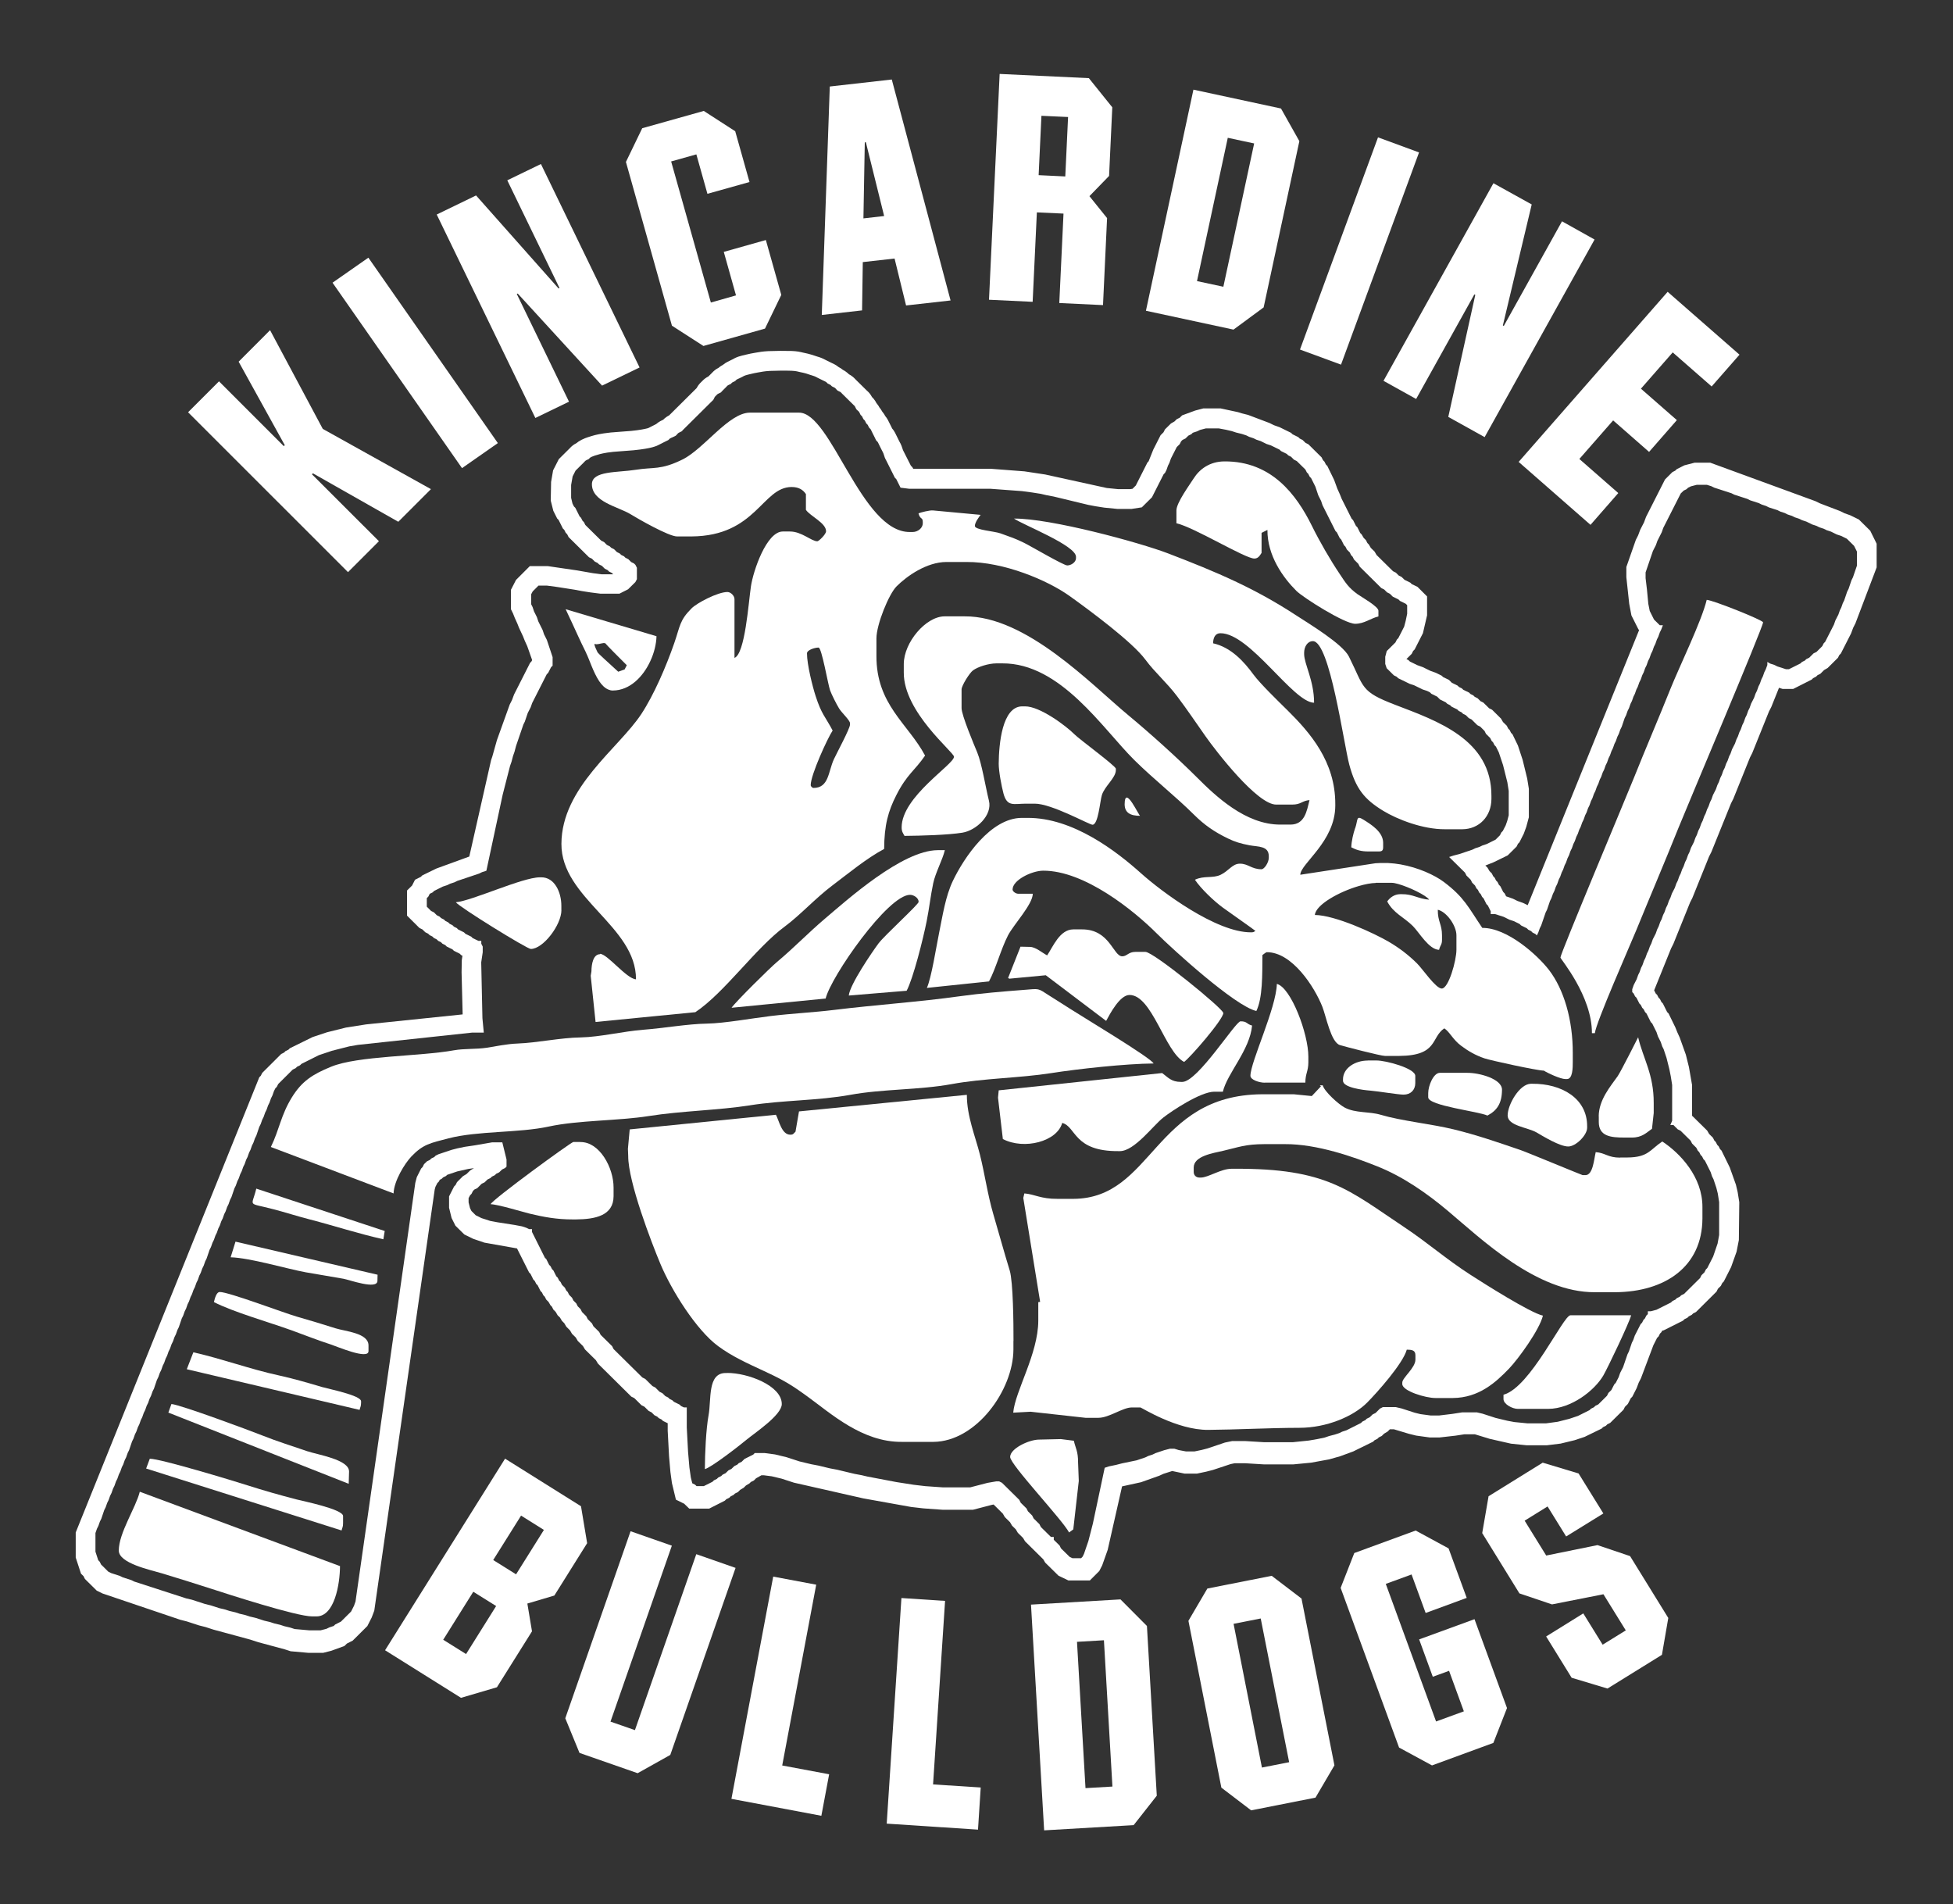 <?xml version="1.0" encoding="UTF-8"?>
<svg id="Layer_2" data-name="Layer 2" xmlns="http://www.w3.org/2000/svg" viewBox="0 0 273.42 266.58">
  <rect x="0" y="0" width="273.42" height="266.58" fill="#333333" stroke="none"/>
  <defs>
    <style>
      .cls-1 {
        fill: #fff;
      }
    </style>
  </defs>
  <g>
    <path class="cls-1" d="M261.9,74.36l-1.66-1.64-1.21-.59-.79-.28-.63-.31-2.8-1.07-.64-.31-14.73-5.39h-2.2l-1.43,.37-1.07,.54-.2,.2-.41,.21-1.03,1.03-2.65,5.23-.29,.78-.53,1.03-.29,.78-.32,.63-1.33,3.8v1.43l.4,3.71,.31,1.64,.98,1.95,.1,.09-15.6,38.52-.64-.31-.79-.28-.63-.31-.96-.34-.21-.41-.2-.2-.4-.8-.2-.2-.2-.4-.2-.2-.2-.4-.2-.2-.2-.4-.32-.32-.28-.48-.3-.3,1.16-.46,1.97-.96,1.24-1.23,.2-.4,.2-.2,.61-1.21,.35-.96,.36-1.34v-3.98l-.23-1.43-.64-2.62-.66-2.01-.76-1.57-.2-.2-.2-.4-.2-.2-.2-.4-.53-.52-.28-.48-1.25-1.24-.41-.2-.81-.8-.4-.2-.4-.4-.4-.2-.2-.2-.4-.2-.2-.2-.81-.39-.2-.2-.4-.19-.2-.2-.81-.4-.4-.4-.81-.39-.21-.2-.81-.4-.78-.28-1.04-.51-.78-.28-1.04-.51-.2-.2-.28-.14,.74-.74,.2-.4,.21-.21,1.16-2.28,.58-2.5v-2.64l-1.34-1.34-.81-.39-.2-.2-.81-.4-.41-.4-.4-.2-.4-.4-.4-.2-2.3-2.27-.28-.48-.53-.52-.28-.48-.2-.2-.2-.4-.32-.32-.28-.48-.2-.2-.4-.8-.2-.2-.4-.8-.2-.2-1.4-2.79-.25-.63-.35-.77-.45-1.23-.96-1.97-.2-.2-.2-.4-.2-.2-.2-.4-1.85-1.83-.4-.2-.41-.4-.4-.2-.2-.2-.81-.4-.2-.2-1.61-.79-.79-.28-.63-.31-2.99-1.13-.91-.23-.51-.16-2.42-.52h-2.43l-1.14,.3-1.82,.67-.35,.34-.41,.2-.31,.31-.5,.29-.84,.83-.2,.4-.41,.41-1.02,2.01-.66,1.65-.16,.16-1.63,3.22-.46,.46-.33,.05h-1.68l-1.6-.16-8.61-1.89-2.91-.44-4.7-.36h-10.87l-.13-.23-.2-.2s-1.06-2.11-1.11-2.19l-.02-.07c-.06-.19-.12-.37-.18-.52-.09-.23-.18-.41-.3-.61l-.43-.87c-.11-.24-.23-.47-.34-.63-.07-.11-.15-.21-.23-.3l-.43-.86c-.11-.24-.24-.48-.35-.64-.07-.11-.14-.2-.22-.29-.05-.1-.11-.21-.19-.32-.07-.11-.15-.2-.22-.29-.06-.11-.12-.22-.18-.3-.07-.11-.14-.2-.22-.29-.05-.1-.11-.21-.19-.31-.07-.11-.15-.21-.22-.29-.06-.11-.12-.22-.17-.3-.15-.23-.31-.41-.45-.54-.05-.1-.11-.19-.15-.26-.22-.33-.45-.55-.63-.7l-1.48-1.46c-.11-.13-.34-.37-.7-.61-.07-.05-.16-.1-.26-.15-.13-.13-.31-.29-.55-.45-.08-.05-.18-.11-.3-.17-.09-.07-.19-.15-.3-.22-.08-.05-.19-.11-.3-.17-.08-.07-.18-.14-.28-.21-.17-.11-.41-.24-.72-.38l-.85-.42c-.17-.09-.34-.18-.57-.27-.17-.07-.39-.14-.6-.2l-.3-.1c-.18-.06-.36-.12-.57-.18-.3-.08-.6-.17-1.03-.25l-.09-.02c-.37-.09-.79-.19-1.54-.22-.8-.03-2.42-.02-3.28,.02-.78,.04-1.29,.13-1.67,.2l-.24,.04c-.44,.07-.74,.14-1.04,.21l-.18,.04c-.4,.09-.79,.19-1.06,.28-.41,.14-.68,.3-.76,.35l-.47,.23c-.24,.11-.47,.24-.63,.34-.11,.07-.22,.15-.31,.23-.12,.06-.22,.12-.3,.18-.11,.07-.22,.15-.3,.23-.12,.06-.23,.12-.32,.18-.34,.23-.56,.47-.68,.6l-.43,.43c-.12,.06-.22,.12-.3,.17-.29,.19-.5,.4-.63,.54-.14,.13-.35,.33-.55,.63-.06,.08-.12,.18-.18,.3l-3.84,3.81c-.12,.06-.22,.12-.31,.18-.23,.15-.41,.31-.53,.44l-.05,.02c-.24,.11-.47,.23-.62,.34-.12,.08-.22,.16-.31,.24l-1.04,.53c-.07,.03-.13,.06-.24,.08-.2,.05-.43,.1-.78,.16-.39,.06-.78,.13-1.45,.19-.34,.03-.83,.07-1.31,.1-.57,.04-1.15,.08-1.54,.12-.78,.08-1.2,.16-1.65,.24-.43,.08-.7,.16-.97,.24l-.1,.03c-.34,.1-.63,.2-.87,.29-.35,.14-.65,.29-.92,.47-.11,.07-.21,.15-.29,.22-.12,.06-.23,.13-.32,.18-.34,.23-.56,.47-.68,.6l-1.47,1.46-.8,1.57-.28,1.62-.05,2.61,.36,1.43,.54,1.08,.2,.2,.6,1.2,.2,.2,.2,.4,.2,.2,.2,.4,2.86,2.83,.41,.2,.4,.4,.4,.2,.2,.2,.4,.2,.4,.4,.4,.2,.2,.2,.4,.2,.17,.18h-1.64l-1.16-.15-2.23-.39-4.1-.6h-2.54l-1.93,1.93-.71,1.38v2.72l.29,.59,.25,.63,.35,.77,.25,.63,.55,1.17,.25,.63,.35,.77,.68,1.93-.09,.18-.2,.21-2.24,4.42-.29,.78-.32,.63-1.79,4.98-.65,2.31-.17,.5-3.05,13.49-4.61,1.68-1.97,.96-.2,.2-.82,.41-.41,.81-.71,.7v3.51l1.74,1.73,.41,.2,.41,.4,.4,.2,.2,.2,.4,.2,.2,.2,.4,.2,.2,.2,.4,.2,.2,.2,.4,.2,.2,.2,.81,.4,.2,.2,.81,.4,.2,.2,.18,.09-.09,.62-.03,1.68,.15,5.91-13.52,1.4-2.81,.44-2.65,.66-2.02,.67-3.19,1.57-.2,.2-.41,.2-.2,.2-.4,.2-2.66,2.65-.2,.4-.21,.21-25.7,63.72v3.51l.74,2.26,.35,.34,.2,.4,1.65,1.63,.81,.4,10.88,3.68,.91,.23,1.72,.56,.91,.23,1.11,.36,5.16,1.4,1.11,.36,3.74,1.01,.8,.26,2.47,.22h2.09l1.14-.29,1.83-.67,.35-.34,.81-.41,2.05-2.04,.61-1.2,.36-.96,8.46-58.95,.1-.37,.27-.53,.21-.21,.13-.25,.26-.13,.2-.2,.41-.2,.16-.16,1.42-.48,1.52-.34,.81-.12-.52,.32-.52,.51-.5,.3-.83,.83-.2,.4-.21,.21-.7,1.38v1.6l.35,1.43,.54,1.08,1.25,1.23,1.22,.6,1.58,.54,4.57,.81,1.69,3.36,.2,.2,.4,.8,.2,.2,.2,.4,.2,.2,.4,.8,.2,.2,.2,.4,.2,.2,.2,.4,.32,.32,.28,.48,.2,.2,.2,.4,.32,.32,.28,.48,.33,.32,.28,.47,.32,.32,.28,.48,.52,.52,.28,.48,.53,.52,.28,.48,.73,.72,.28,.47,1.53,1.51,.29,.48,4.67,4.62,.41,.2,1.01,1,.4,.2,.61,.6,.4,.2,.4,.4,.4,.2,.2,.2,.4,.2,.2,.2,.66,.32v1.05l.19,3.58,.19,2.2,.21,1.54,.56,2.33,1.16,.57,.7,.68h2.8l2.19-1.11,.2-.2,.41-.2,.2-.2,.4-.2,.21-.2,.41-.2,.31-.31,.5-.3,.31-.31,.5-.3,.2-.2,.41-.2,.31-.31,.74-.42h.38l1.08,.14,1.38,.33,1.72,.56,9.71,2.2,6.69,1.2,1.73,.2,2.65,.19h4.3l2.65-.69,.23-.04,1.29,1.28,.28,.48,.73,.72,.28,.48,.52,.51,.29,.49,.73,.72,.28,.47,2.55,2.52,.27,.46,1.86,1.83,1.39,.67h3l1.32-1.32,.41-.8,.77-2.17,2.01-8.88,2.65-.58,2.56-.91,.59-.27,1.22-.39,1.72,.36h1.76l1.28-.27,.94-.24,2.47-.82,.58-.12h1.44l2.63,.16h4.15l2.48-.24,2.52-.46,1.55-.44,1.82-.67,2.79-1.37,.2-.2,.4-.2,.2-.2,.41-.2,.31-.31,.5-.3,.32-.32h.57s2.1,.63,2.1,.63l1.01,.25,1.89,.26h1.41l2.21-.25,1.23-.19h1.49l2.09,.64,2.96,.67,2.21,.23h2.78l1.96-.24,1.94-.47,1.42-.47,2.38-1.16,.2-.2,.4-.2,.2-.2,.4-.2,1.86-1.84,.2-.4,.41-.41,.41-.8,.21-.21,.61-1.2,.29-.77,.32-.63,1.73-4.6,.52-1.03,.21-.21,.2-.4,.2-.2,.1-.2,.23-.06,2.69-1.35,.2-.2,.41-.2,.2-.2,.41-.21,.2-.2,.4-.2,2.87-2.85,.2-.4,.41-.41,.2-.4,.21-.21,1.02-2.01,.77-2.16,.32-1.63,.06-5.3-.23-1.43-.24-1.02-.86-2.41-1.16-2.37-.2-.2-.2-.4-.2-.2-.2-.4-.2-.2-.2-.4-.52-.51-.29-.49-2.06-2.03-.05-.03v-4.31l-.44-2.52-.43-1.73-.86-2.4-.35-.77-.25-.63-.96-1.97-.2-.2-.6-1.2-.2-.2-.2-.41-.2-.2-.2-.39-.2-.2-.22-.44,2.37-5.87,.32-.63,2.34-5.8,.32-.63,2.34-5.8,.32-.63,2.75-6.81,.32-.63,2.34-5.8,.32-.63,2.34-5.81,.32-.62,1.08-2.69,.5,.16h1.49l2.59-1.31,.2-.2,.41-.21,.2-.2,.4-.2,.52-.52,.5-.29,1.44-1.43,.2-.39,.21-.21,1.43-2.81,.29-.78,.32-.63,2.97-7.83v-3.32l-.89-1.8Zm-1.87,4.65l-.62,1.81-.2,.4-.41,1.21-.2,.4-.41,1.21-.2,.4-.21,.6-.2,.4-.21,.6-.41,.8-.21,.6-1.23,2.41-.2,.2-.2,.4-.81,.81-.41,.2-.61,.61-.41,.2-.2,.2-.41,.2-.2,.2-1.62,.81h-.41l-1.21-.39-.4-.2-.61-.2-.39-.23v.43s-.22,.6-.22,.6l-.2,.4-.21,.6-.2,.4-.21,.6-.2,.4-.21,.6-.2,.4-.21,.6-.41,.8-.21,.6-.2,.4-.21,.6-.2,.4-.21,.6-.2,.4-.21,.6-.2,.4-.21,.6-.2,.4-.21,.6-.41,.8-.21,.6-.2,.4-.21,.6-.2,.4-.21,.6-.2,.4-.21,.6-.2,.4-.21,.6-.2,.4-.21,.6-.41,.8-.21,.6-.2,.4-.21,.6-.2,.4-.21,.6-.2,.4-.21,.6-.2,.4-.21,.6-.2,.4-.21,.6-.2,.4-.21,.6-.41,.8-.21,.6-.2,.4-.21,.6-.2,.4-.21,.6-.2,.4-.21,.6-.2,.4-.21,.6-.2,.4-.21,.6-.41,.8-.21,.6-.2,.4-.21,.6-.2,.4-.21,.6-.2,.4-.21,.6-.2,.4-.21,.6-.2,.4-.21,.6-.41,.8-.21,.6-.2,.4-.21,.6-.2,.4-.21,.6-.2,.4-.21,.6-.2,.4-.21,.6-.2,.4-.21,.6-.41,.8-.21,.6v.4l.2,.2,.2,.4,.2,.2,.4,.8,.2,.2,.2,.4,.2,.2,.2,.4,.2,.2,.6,1.2,.2,.2,.6,1.2,.2,.6,.4,.8,.2,.6,.2,.4,.4,1.2,.4,1.6,.2,1,.19,1.2v5.01l-.25,.6h.43l.6,.6,.4,.2,1.41,1.39,.2,.4,.6,.6,.2,.4,.2,.2,.2,.4,.2,.2,.2,.4,.2,.2,.8,1.6,.2,.6,.2,.4,.4,1.2,.2,.8,.19,1.2v4.61l-.22,1.2-.62,1.81-.82,1.61-.2,.2-.2,.4-.41,.4-.2,.4-2.24,2.22-.41,.2-.2,.2-.41,.2-.2,.2-.41,.2-.2,.2-2.03,1.02-.81,.21h-.4v.4l-.21,.2-.2,.4-.2,.2-.2,.4-.2,.2-.82,1.61-.21,.6-.2,.4-.41,1.21-.2,.4-.62,1.81-.41,.8-.21,.6-.41,.8-.2,.2-.41,.8-.41,.4-.2,.4-1.22,1.21-.41,.2-.2,.2-.41,.2-.2,.2-1.62,.81-1.22,.41-1.62,.41-1.62,.22h-2.63l-1.82-.18-1.01-.19-1.62-.39-1.82-.59-.81-.19h-2.02l-1.42,.22-1.82,.22h-1.21l-1.42-.19-.81-.2-1.82-.59-.81-.19h-1.82l-.41,.21-.61,.61-.41,.2-.41,.4-.41,.2-.2,.2-.41,.2-.2,.2-2.03,1.02-.61,.2-.41,.2-.61,.2-.81,.21-.61,.21-1.01,.21-1.22,.21-2.23,.23h-4.05l-2.63-.16h-1.82l-1.01,.21-2.43,.82-.81,.21-1.01,.21h-1.21l-1.01-.19-.61-.19h-.61l-.81,.21-1.22,.41-.41,.2-.61,.2-.41,.2-1.22,.41-2.03,.42-.81,.21-1.01,.21-.61,.2-1.66,7.83-.62,2.41-.62,1.81-.2,.4-.2,.21h-1.21l-.4-.19-1.21-1.19-.2-.4-.81-.8v-.4h-.4l-1.41-1.39-.2-.4-.81-.8-.2-.4-.6-.6-.2-.4-.81-.8-.2-.4-2.42-2.39-.4-.2h-.4l-1.22,.21-2.43,.63h-3.85l-2.43-.17-1.62-.19-2.43-.38-4.05-.77-.81-.19-1.01-.19-2.43-.58-1.01-.19-1.62-.39-1.01-.19-1.62-.39-1.82-.59-1.62-.39-1.42-.19h-1.42l-.2,.21-1.22,.61-.41,.4-.41,.2-.2,.2-.41,.2-.41,.4-.41,.2-.41,.4-.41,.2-.2,.2-.41,.2-.2,.2-.41,.2-.2,.2-1.22,.61h-1.01l-.2-.2-.4-.2-.2-.8-.2-1.4-.19-2.2-.18-3.41v-2.81h-.4l-.4-.19-.2-.2-.81-.4-.2-.2-.4-.2-.2-.2-.4-.2-.4-.4-.4-.2-.6-.6-.4-.2-1.01-1-.4-.2-4.03-3.98-.2-.4-1.61-1.59-.2-.4-.81-.8-.2-.4-.6-.6-.2-.4-.6-.6-.2-.4-.4-.4-.2-.4-.4-.4-.2-.4-.4-.4-.2-.4-.2-.2-.2-.4-.4-.4-.2-.4-.2-.2-.2-.4-.2-.2-.4-.8-.2-.2-.2-.4-.2-.2-.4-.8-.2-.2-1.8-3.6v-.4h-.4l-.4-.19-.61-.2-1.01-.19-2.43-.38-1.01-.19-1.21-.39-.81-.4-.6-.6-.2-.4-.2-.8v-.6l.21-.4,.2-.2,.2-.4,.2-.2,.41-.2,.61-.61,.41-.2,.41-.4,.41-.2,.2-.2,.41-.2,.2-.2,.41-.2,.41-.4,.41-.2,.21-.2v-1l-.59-2.4h-1.42l-2.43,.42-1.42,.21-1.01,.21-.81,.21-1.83,.61-.41,.2-.2,.2-.41,.2-.2,.2-.41,.2-.41,.4-.2,.4-.2,.2-.61,1.21-.21,.8-8.37,58.6-.21,.6-.41,.81-1.42,1.41-.81,.41-.2,.2-.61,.2-.41,.2-.81,.21h-1.62l-2.02-.18-.61-.2-.81-.19-.61-.2-.81-.19-.61-.2-.81-.19-1.21-.39-.81-.19-.61-.2-.81-.19-.61-.2-.81-.19-.61-.2-.81-.19-1.21-.39-.81-.2-1.82-.59-.81-.19-7.28-2.36-.4-.2-1.21-.39-.4-.2-1.21-.39-.4-.2-1.01-1-.2-.4-.2-.2-.39-1.2v-2.61l.21-.6,.2-.4,.21-.6,.2-.4,.41-1.21,.2-.4,.21-.6,.2-.4,.21-.6,.2-.4,.21-.6,.2-.4,.21-.6,.2-.4,.21-.6,.2-.4,.21-.6,.2-.4,.21-.6,.2-.4,.21-.6,.2-.4,.41-1.21,.2-.4,.21-.6,.2-.4,.21-.6,.2-.4,.21-.6,.2-.4,.21-.6,.2-.4,.21-.6,.2-.4,.21-.6,.2-.4,.21-.6,.2-.4,.41-1.21,.2-.4,.21-.6,.2-.4,.21-.6,.2-.4,.21-.6,.2-.4,.21-.6,.2-.4,.21-.6,.2-.4,.21-.6,.2-.4,.21-.6,.2-.4,.41-1.21,.2-.4,.21-.6,.2-.4,.21-.6,.2-.4,.21-.6,.2-.4,.21-.6,.2-.4,.21-.6,.2-.4,.21-.6,.2-.4,.21-.6,.2-.4,.21-.6,.2-.4,.41-1.21,.2-.4,.21-.6,.2-.4,.21-.6,.2-.4,.21-.6,.2-.4,.21-.6,.2-.4,.21-.6,.2-.4,.21-.6,.2-.4,.21-.6,.2-.4,.41-1.21,.2-.4,.21-.6,.2-.4,.21-.6,.2-.4,.21-.6,.2-.4,.21-.6,.2-.4,.21-.6,.2-.4,.21-.6,.2-.4,.21-.6,.2-.4,.41-1.21,.2-.4,.21-.6,.2-.4,.21-.6,.2-.4,.21-.6,.2-.4,.21-.6,.2-.4,.21-.6,.2-.4,.2-.2,.2-.4,2.03-2.02,.41-.2,.2-.2,.41-.2,.2-.2,2.44-1.22,1.82-.61,2.43-.62,1.22-.21,16-1.72h1.62l-.19-2.01-.17-7.82,.21-1.41v-.8l-.2-.4v-.4h-.4l-.81-.39-.2-.2-.81-.4-.2-.2-.81-.4-.2-.2-.4-.2-.2-.2-.4-.2-.2-.2-.4-.2-.2-.2-.4-.2-.2-.2-.4-.2-.4-.4-.4-.2-.6-.6v-1.2l.21-.2,.2-.4,.41-.2,.2-.2,1.22-.61,.61-.2,.41-.2,.61-.2,.41-.2,3.04-1.02,.41-.2,.61-.2,2.28-10.64,1.03-4.02,.21-.6,.21-.8,.21-.6,.21-.8,1.03-3.01,.2-.4,.41-1.21,.41-.8,.21-.6,2.04-4.02,.2-.2,.41-.8,.21-.2v-1.2l-.8-2.4-.4-.8-.2-.6-.6-1.2-.2-.6-.4-.8-.2-.6-.2-.4v-1.4l.21-.4,.81-.81h1.21l1.42,.19,2.43,.38,1.01,.19,1.21,.19,1.42,.18h2.63l1.22-.62,1.02-1.01,.21-.4v-1.6l-.2-.4-.2-.2-.4-.2-.4-.4-.4-.2-.2-.2-.4-.2-.2-.2-.4-.2-.4-.4-.4-.2-.2-.2-.4-.2-.4-.4-.4-.2-2.22-2.19-.2-.4-.2-.2-.2-.4-.2-.2-.6-1.2-.2-.2-.2-.4-.19-.8v-1.8l.21-1.2,.41-.81,1.22-1.21c.07-.07,.1-.13,.2-.2,.1-.07,.3-.14,.41-.2,.1-.07,.1-.13,.2-.2,.1-.07,.24-.14,.41-.2,.17-.07,.37-.14,.61-.2,.24-.07,.44-.14,.81-.21,.37-.07,.71-.14,1.42-.21,.71-.07,2.09-.15,2.84-.22,.74-.07,1.18-.14,1.62-.21,.44-.07,.74-.14,1.01-.21,.27-.07,.44-.14,.61-.2,.17-.07,.27-.14,.41-.2l.81-.41c.14-.07,.3-.14,.41-.2,.1-.07,.1-.13,.2-.2,.1-.07,.27-.14,.41-.2,.14-.07,.3-.13,.41-.2,.1-.07,.14-.13,.2-.2,.07-.07,.1-.13,.2-.2,.1-.07,.3-.14,.41-.2,.1-.07,.14-.13,.2-.2,.07-.07,4-3.97,4.07-4.04,.07-.07,.13-.1,.2-.2,.07-.1,.14-.3,.2-.4,.07-.1,.14-.13,.2-.2,.07-.07,.1-.13,.2-.2,.1-.07,.3-.14,.41-.2,.1-.07,.14-.13,.2-.2l.61-.61c.07-.07,.1-.13,.2-.2,.1-.07,.3-.14,.41-.2,.1-.07,.1-.13,.2-.2,.1-.07,.3-.14,.41-.2,.1-.07,.1-.13,.2-.2,.1-.07,.27-.14,.41-.2l.41-.2c.14-.07,.2-.13,.41-.2,.2-.07,.51-.14,.81-.21,.3-.07,.57-.14,1.01-.21,.44-.07,.84-.17,1.62-.21,.78-.04,2.33-.05,3.04-.02,.71,.03,.88,.13,1.21,.19,.34,.06,.57,.13,.81,.19,.24,.07,.4,.13,.61,.2,.2,.07,.44,.13,.61,.2,.17,.07,.27,.13,.4,.2l.81,.4c.13,.07,.3,.13,.4,.2,.1,.07,.1,.13,.2,.2,.1,.07,.3,.13,.4,.2,.1,.07,.1,.13,.2,.2,.1,.07,.3,.13,.4,.2,.1,.07,.13,.13,.2,.2,.07,.07,.1,.13,.2,.2,.1,.07,.3,.13,.4,.2,.1,.07,.13,.13,.2,.2,.07,.07,1.55,1.53,1.61,1.59,.07,.07,.13,.1,.2,.2,.07,.1,.13,.3,.2,.4,.07,.1,.13,.13,.2,.2,.07,.07,.13,.1,.2,.2,.07,.1,.13,.3,.2,.4,.07,.1,.13,.1,.2,.2,.07,.1,.13,.3,.2,.4,.07,.1,.13,.1,.2,.2,.07,.1,.13,.3,.2,.4,.07,.1,.13,.1,.2,.2,.07,.1,.13,.3,.2,.4,.07,.1,.13,.1,.2,.2,.07,.1,.13,.27,.2,.4l.4,.8c.07,.13,.13,.3,.2,.4,.07,.1,.13,.1,.2,.2,.07,.1,.13,.27,.2,.4l.4,.8c.07,.13,.13,.23,.2,.4,.07,.17,.13,.43,.2,.6,.07,.17,.13,.27,.2,.4l1.2,2.4,.2,.2,.6,1.2,1.21,.15h11.34l4.45,.33,1.42,.19,1.21,.19,.81,.19,1.01,.19,4.85,1.17,1.01,.19,1.21,.19,1.82,.18h2.02l1.42-.22,1.42-1.41,1.63-3.22,.2-.2,.2-.4,.21-.6,.2-.4,.21-.6,.82-1.61,.41-.4,.2-.4,.2-.2,.41-.2,.41-.4,.41-.2,.2-.2,.61-.2,.41-.2,.81-.21h1.82l1.01,.19,.81,.19,.61,.2,.81,.2,.61,.2,.4,.2,.61,.2,.4,.2,.61,.2,.81,.4,.61,.2,1.21,.59,.2,.2,.81,.4,.2,.2,.4,.2,.4,.4,.4,.2,1.21,1.19,.2,.4,.2,.2,.2,.4,.2,.2,.6,1.2,.4,1.2,.4,.8,.2,.6,1.81,3.6,.2,.2,.4,.8,.2,.2,.4,.8,.2,.2,.2,.4,.4,.4,.2,.4,.2,.2,.2,.4,.6,.6,.2,.4,3.02,2.99,.4,.2,.4,.4,.4,.2,.4,.4,.81,.4,.2,.2,.81,.4,.2,.2v1.2l-.21,1-.21,.8-.82,1.61-.2,.2-.2,.4-1.22,1.21-.21,.8v1l.2,.6,1.01,1,.4,.2,.2,.2,1.62,.79,.61,.2,1.21,.59,.61,.2,.4,.2,.2,.2,.81,.4,.4,.4,.81,.4,.2,.2,.4,.2,.2,.2,.81,.4,.2,.2,.4,.2,.2,.2,.4,.2,.4,.4,.4,.2,.81,.8,.4,.2,.6,.6,.2,.4,.6,.6,.2,.4,.2,.2,.2,.4,.2,.2,.4,.8,.6,1.8,.6,2.4,.19,1.2v3.41l-.21,.8-.21,.6-.41,.8-.2,.2-.2,.4-.61,.61-1.22,.61-.61,.2-.41,.2-.61,.2-.41,.2-1.82,.61-.81,.21-.61,.2,2.22,2.19,.2,.4,.6,.6,.2,.4,.4,.4,.2,.4,.2,.2,.2,.4,.2,.2,.2,.4,.2,.2,.4,.8,.2,.2,.4,.8v.4h.61l1.21,.39,.81,.4,.61,.2,.81,.4,.2,.2,.81,.4,.2,.2,.4,.2,.2,.2,.4,.2,.2,.2,.2-.4,.21-.6,.2-.4,.62-1.81,.2-.4,.41-1.21,.2-.4,.21-.6,.2-.4,.21-.6,.2-.4,.21-.6,.2-.4,.21-.6,.2-.4,.21-.6,.2-.4,.21-.6,.2-.4,.21-.6,.2-.4,.21-.6,.2-.4,.21-.6,.2-.4,.21-.6,.2-.4,.21-.6,.2-.4,.21-.6,.2-.4,.21-.6,.2-.4,.21-.6,.2-.4,.21-.6,.2-.4,.21-.6,.2-.4,.21-.6,.2-.4,.21-.6,.2-.4,.21-.6,.2-.4,.21-.6,.2-.4,.21-.6,.2-.4,.21-.6,.2-.4,.21-.6,.2-.4,.21-.6,.2-.4,.41-1.21,.2-.4,.21-.6,.2-.4,.21-.6,.2-.4,.21-.6,.2-.4,.21-.6,.2-.4,.21-.6,.2-.4,.21-.6,.2-.4,.21-.6,.2-.4,.21-.6,.2-.4,.21-.6,.2-.4,.21-.6,.2-.4,.21-.6,.2-.4,.21-.6,.2-.4,.23-.6h-.43l-.81-.8-.6-1.2-.2-1-.19-2-.19-1.6v-.8l1.03-3.01,.41-.8,.21-.6,.61-1.21,.21-.6,2.45-4.83,.41-.4,.41-.2,.2-.2,.41-.2,.81-.21h1.42l.61,.19,.4,.2,2.43,.79,.4,.2,1.82,.59,.4,.2,1.21,.39,.4,.2,.61,.2,.4,.2,1.21,.39,.4,.2,.61,.2,.4,.2,.61,.2,.4,.2,.61,.2,.4,.2,.61,.2,.81,.4,.61,.2,.4,.2,.61,.2,.4,.2,.61,.2,.81,.4,.61,.2,.81,.4,1.01,1,.4,.8v2.21Z"/>
    <path class="cls-1" d="M123.03,132.01c-.91,1.22-4.07,5.84-4.2,7.35l8.1-.67c.92-1.72,2.32-7.31,2.8-9.72,.38-1.91,.54-3.52,.92-5.33,.31-1.47,1.3-3.26,1.63-4.63h-1.01c-4.99,.03-12.68,6.97-15.78,9.59-2.3,1.95-4.35,4.09-6.71,6.06-.98,.82-5.79,5.57-6.36,6.41l13.17-1.29c.73-3.05,8.7-14.5,11.81-14.52,.52,0,1.21,.43,1.21,.99,0,.35-4.78,4.7-5.58,5.77Z"/>
    <path class="cls-1" d="M177.08,151.55h5.67c0-1.28,.41-1.55,.42-2.83v-.8c.01-3.18-2.42-9.68-4.41-10.19-.09,3.41-3.69,10.92-3.7,12.86,0,.57,1.23,.97,2.02,.97Z"/>
    <path class="cls-1" d="M139.72,153.65l.68,5.8c3,1.55,7.6,.34,8.31-2.26,1.96,.51,1.56,4,7.88,3.95h.2c2.04-.01,4.65-3.59,6.06-4.69,1.25-.98,5.22-3.61,7.14-3.63h1.21c.62-2.59,3.79-5.85,4.09-9.26-.81-.21-.66-.6-1.62-.59-.7,0-5.98,8.46-8.14,8.48h-.2c-1.37,0-1.82-.65-2.63-1.24l-22.88,2.42-.1,1.02Z"/>
    <path class="cls-1" d="M171.25,141.79c0-.59-9.77-8.55-10.89-8.54h-1.42c-.95,0-1.16,.61-1.82,.62-1.29,0-1.73-3.79-5.65-3.77h-1.21c-1.91,.01-2.85,2.45-3.66,3.64-.69-.36-1.62-1.19-2.42-1.19l-1.31-.03-1.74,4.39,.19,.09,5.09-.48,8.45,6.39c.53-.98,1.91-3.62,3.26-3.63,3.17-.02,4.97,7.98,7.65,9.37,.77-.51,5.49-5.93,5.5-6.86Z"/>
    <path class="cls-1" d="M78.59,127.4v-.6c0-1.93-.96-4-2.81-3.99h-.2c-2.5,.02-9.45,3.28-11.76,3.49,.43,.64,9.98,6.55,10.5,6.54,1.73-.01,4.27-3.36,4.28-5.44Z"/>
    <path class="cls-1" d="M143.65,112.5h1.21c2.33-.02,7.64,2.95,8.09,2.95,.81,0,1.04-3.25,1.31-4.14,.38-1.25,1.95-2.41,1.96-3.5v-.2c0-.38-5.1-4.11-5.8-4.82-1.15-1.16-4.83-3.93-6.92-3.91h-.4c-2.8,.02-3.26,5.28-3.28,8.04,0,1.06,.39,3.1,.66,4.13,.51,1.93,1.41,1.46,3.16,1.45Z"/>
    <path class="cls-1" d="M157.45,112.58c0,1.19,.8,1.63,2.19,1.62-.13,.2-2.17-4.49-2.19-1.62Z"/>
    <path class="cls-1" d="M84.03,133.57c-.99,0-1.22,1.38-1.23,2.41l-.1,.61,.68,6.47,13.97-1.37c4.1-2.74,8.42-8.97,12.53-12,2.15-1.59,4.29-3.96,6.64-5.73,2.22-1.67,4.81-3.82,7.26-5.12,.02-3.34,.56-5.29,1.72-7.56,1.48-2.91,2.58-3.41,4.01-5.51-2.36-4.45-6.85-7.12-6.81-13.99v-2.41c0-1.96,1.75-6.23,2.82-7.29,1.46-1.46,4.21-3.39,6.95-3.41h2.83c5.22-.04,11.36,2.55,14.47,4.78,2.79,2,8.73,6.39,10.57,8.87,1.38,1.86,2.97,3.18,4.46,5.15,1.4,1.85,2.67,3.75,3.99,5.62,1.42,2.02,7.22,9.56,9.88,9.54h2.23c1.26,0,1.36-.53,2.43-.63-.38,1.57-.68,3.42-2.65,3.43h-1.42c-4.88,.03-9.12-4.04-11.66-6.58-2.85-2.84-6.57-6.19-9.67-8.76-5.13-4.25-14.23-13.87-22.87-13.81h-2.83c-2.63,.02-5.69,3.66-5.7,6.67v1.2c-.03,5.54,7.03,11.14,7.03,11.78,0,1.1-7.31,5.57-7.33,9.88,0,.61,.19,.81,.4,1.2,2.31-.02,6.08-.12,8.11-.45,1.91-.31,4.23-2.43,3.71-4.48-.47-1.89-1-5.22-1.64-6.76-.41-.99-2.2-5.22-2.19-6.2v-2.61c0-.54,1.12-2.31,1.59-2.66,.67-.5,2.14-.98,3.29-.99h.81c8.18-.06,14.07,9.16,18.51,13.55,2.79,2.75,5.67,4.98,8.37,7.66,1.41,1.4,2.8,2.37,4.72,3.3,1.01,.49,1.79,.72,3.05,.96,1.19,.22,2.68,.06,2.67,1.54v.2c0,.66-.62,1.61-1.02,1.61-1.4,0-1.87-.79-3.03-.78-1.05,0-1.56,1.02-2.7,1.56-1.09,.52-2.33,.08-3.59,.69,.85,1.26,2.63,2.96,3.91,3.9,.55,.41,4.51,3.18,4.56,3.26-.25,.14-.22,.2-.61,.2-4.9,.03-12.59-5.74-15.4-8.26-3.45-3.09-9.53-7.8-15.91-7.76h-.81c-4.36,.03-8.07,5.56-9.63,8.82-1.04,2.19-1.42,4.81-1.94,7.35-.38,1.86-1.07,6.27-1.7,7.63l8.7-.91c.98-1.83,1.64-4.45,2.66-6.44,.77-1.49,3.46-4.34,3.47-5.83h-2.02c-.39,0-.81-.34-.81-.59,0-1.33,2.68-2.62,4.26-2.64,5.85-.04,12.82,5.68,15.9,8.76,2.28,2.28,11.02,10.22,13.97,10.88,.89-1.82,.83-5.09,.85-7.83,.16-.11,.5-.4,.61-.4,3.55-.02,6.69,4.87,7.78,7.64,.53,1.34,1.2,4.97,2.45,5.36,.71,.22,5.73,1.52,6.31,1.52h2.02c5.44-.04,4.4-2.6,6.29-3.86,.79,.52,1.17,1.55,2.36,2.44,.99,.74,2,1.33,3.26,1.76,.85,.29,7.41,1.72,8.32,1.72,.47,.31,2.33,1.19,3.03,1.18h.2c.81,0,.82-1.57,.82-2.41v-1.2c.02-4.66-1.24-8.94-3.33-11.66-1.63-2.11-5.86-5.92-9.34-5.89-1.95-2.88-2.51-4.27-5.38-6.43-1.28-.96-3.57-2.02-6.07-2.46-.56-.1-1.14-.16-1.71-.19h-1.2c-.2,.01-.4,.01-.6,.03l-10.52,1.61c.04-1.57,4.88-4.63,4.9-9.66v-.2c.03-5.98-3.55-10.05-6.67-13.14-1.27-1.25-3.84-3.74-4.79-5.03-1.3-1.78-3.12-3.81-5.65-4.37,.02-.77,.29-1.41,1.02-1.41,4.15-.03,10.17,9.69,13.12,9.73,.01-3.07-1.39-5.44-1.39-6.81v-.2c0-.78,.44-1.61,1.22-1.61,2.37-.02,4.31,14.32,5.1,17.29,.91,3.37,2.1,4.84,4.75,6.46,1.97,1.2,5.54,2.6,8.65,2.58h2.43c2.35-.02,4.06-1.79,4.07-4.25v-.4c.04-7.93-7.62-10.52-13.48-12.77-4.9-1.88-4.28-2.37-6.47-6.75-.89-1.77-5.52-4.56-7.43-5.8-5.77-3.77-11.04-6.02-17.85-8.63-3.98-1.53-16.47-4.93-21.61-4.89,1.33,.91,8.69,3.77,8.68,5.35v.2c0,.57-.7,1.01-1.22,1.01-.52,0-5.12-2.71-6.06-3.17-1.32-.64-1.77-.77-3.3-1.32-.87-.31-3.58-.47-3.58-1.04,0-.48,.6-1.29,.81-1.55l-6.67-.62c-.45-.05-1.74,.28-2.03,.41,.24,.92,.6,.5,.6,1.2v.2c0,.62-.65,1.21-1.42,1.21h-.4c-6.78,.05-11-16.74-15.51-16.71h-6.88c-2.97,.02-6.42,5.09-9.47,6.58-3.06,1.49-3.95,1.01-6.51,1.42-2.57,.41-6.12,.12-6.13,2.01-.01,2.5,3.7,3.16,5.41,4.21,1,.62,5.36,3.12,6.51,3.11h2.02c9.06-.06,9.89-6.89,14-6.92,1.02,0,1.6,.38,2.02,.99v2.21c.6,.88,2.82,1.83,2.82,2.99,0,.44-1.03,1.41-1.22,1.41-.83,0-2.2-1.38-3.84-1.37h-1.01c-2.26,.02-4.12,5.47-4.45,7.69-.33,2.22-.82,9.46-2.3,10v-8.22c0-.47-.52-1-.99-1-1.36,0-4.28,1.54-5.02,2.29-1.69,1.69-1.58,2.43-2.42,4.86-1.15,3.31-2.86,7.27-4.62,9.94-3.16,4.8-11.15,10.24-11.18,18.16-.04,7.63,10.48,11.53,10.44,18.97-1.36-.1-4.01-3.58-5.05-3.57Zm108.57-9.99h2.23c.21,0,.53,.05,.9,.16,1.49,.42,3.92,1.56,4.35,2.2-1.56-.12-2.25-.79-3.84-.77h-.2c-.84,0-1.48,.51-1.83,1.02,.89,1.67,2.3,2.16,3.58,3.43,.89,.88,2.25,3.31,3.68,3.34,.17-.7,.41-.68,.41-1.41v-.6c0-1.6-.6-1.91-.59-3.6,1.25,.28,2.62,2.25,2.61,3.59v2.01c0,1.5-1.09,5.42-2.05,5.43-.85,0-2.69-2.76-3.48-3.53-1.19-1.18-2.51-2.18-3.98-3.04-1.98-1.15-7.41-3.69-10.31-3.73,.13-1.44,3.4-3.25,6.15-4.05,.89-.26,1.72-.42,2.38-.43Zm-76.39-26.95c.22,.61,.88,1.91,1.26,2.54,.38,.62,1.53,1.66,1.53,2.07v.2c0,.54-1.89,4.05-2.25,4.83-.81,1.75-.69,4.02-2.85,4.03-.18,0-.4-.22-.4-.4,0-1.44,2.38-6.61,3.07-7.64-1.07-2.02-1.54-2.23-2.38-4.82-.42-1.28-1.22-4.44-1.21-5.98,0-.47,1.07-.81,1.62-.81,.44,0,1.32,5.17,1.61,5.98Z"/>
    <path class="cls-1" d="M16.63,217.05c0,1.79,4.43,2.71,6.03,3.19,2.28,.69,4.56,1.4,6.88,2.15,2.29,.74,12,3.9,14.18,3.88h.61c2.49-.02,3.26-4.47,3.27-7.04l-28.03-10.41c-.57,2.27-2.93,5.75-2.94,8.22Z"/>
    <path class="cls-1" d="M176.62,77.39v-2.8l.82-.41c-.02,3.6,2.17,6.66,4.06,8.54,.95,.94,6.74,4.61,8.23,4.6,1.27,0,2.14-.76,3.25-1.03v-.8c0-.58-2.34-1.9-2.91-2.3-1.31-.95-1.68-1.6-2.53-2.87-1.32-1.97-2.78-4.49-3.88-6.72-2.18-4.4-5.67-9.05-12.24-9.01-2.06,.01-3.49,1.09-4.31,2.39-.56,.89-2.41,3.39-2.41,4.47v1.8c2.46,.55,9.62,4.95,10.91,4.94,.57,0,.79-.47,1.02-.81Z"/>
    <path class="cls-1" d="M201.58,150.18c-.9,0-1.63,1.82-1.63,2.83v.6c0,1.18,7.03,1.96,8.29,2.55,1.31-.69,2.03-1.66,2.04-3.62,0-1.51-3.15-2.37-4.85-2.36h-3.85Z"/>
    <path class="cls-1" d="M189.72,115.92c-.25,.72-.52,1.84-.54,2.69,.69,.36,1.36,.59,2.43,.58h1.42c.47,0,.61-.15,.61-.61v-.6c0-1.55-1.72-2.59-2.78-3.25-1.03-.64-.73,.04-1.13,1.19Z"/>
    <path class="cls-1" d="M191.47,148.46c-1.77,.01-3.45,1.06-3.45,2.63v.2c0,.95,2.77,1.3,3.83,1.38,1.08,.09,3.96,.57,4.66,.56,.98,0,1.63-.65,1.63-1.62v-1c0-1.06-4.11-2.17-5.45-2.16h-1.21Z"/>
    <path class="cls-1" d="M214.33,151.71c-1.59,.01-3.25,2.9-3.26,4.43,0,1.47,2.78,1.66,4.04,2.38,.88,.51,3.25,1.98,4.45,1.97,1.05,0,2.64-1.58,2.64-2.62v-.2c.02-3.93-3.6-5.99-7.67-5.96h-.2Z"/>
    <path class="cls-1" d="M223.83,156.26v.8c0,1.99,1.64,2.19,3.63,2.18h1.01c1.42,0,2.02-.68,2.81-1.23l.24-2.2v-1.4c.02-4.04-1.51-6.29-2.18-9.21,0,0-2.44,4.84-2.86,5.44-1,1.42-2.65,3.31-2.66,5.63Z"/>
    <path class="cls-1" d="M150.33,201.68l-1.81-.23-3.04,.07c-1.4,0-4.06,1.24-4.06,2.43,0,1.07,7.3,8.77,8.25,10.57l.59-.43,.77-6.78-.1-2.62c0-1.55-.34-1.91-.59-3Z"/>
    <path class="cls-1" d="M41.53,209.9c-2.4-.62-4.64-1.26-6.86-1.97-1.97-.63-12.24-3.75-13.7-3.73l-.51,1.37,27.36,8.67c.11-.46,.21-.47,.21-1.02v-1c0-.95-5.58-2.08-6.5-2.32Z"/>
    <path class="cls-1" d="M141.89,187.7c.01-2.34-.05-8.28-.53-9.85-.81-2.64-1.5-5.18-2.3-7.9-.8-2.74-1.19-5.61-1.87-8.32-.62-2.49-1.84-5.38-1.83-8.37l-23.5,2.32-.49,2.84c-.29,.26-.28,.42-.73,.42-1.21,0-1.56-1.95-2.01-2.79l-20.47,2.05-.25,2.71,.04,1.01c-.02,3.61,3.27,12.15,4.5,15.09,1.58,3.78,5.07,9.31,8.09,11.53,1.94,1.43,4.04,2.38,6.37,3.46,2.88,1.34,3.83,1.92,6.19,3.63,3.25,2.36,7.63,6.35,13.13,6.31h4.45c5.97-.04,11.17-7.21,11.2-12.92v-1.2Z"/>
    <path class="cls-1" d="M101.78,192.2h-.2c-2.56,.02-1.97,3.69-2.38,5.91-.36,1.97-.51,5.4-.52,7.54,.89-.21,4.94-3.36,5.83-4.11,1.14-.95,4.93-3.44,4.94-4.99,.01-2.59-4.78-4.38-7.67-4.36Z"/>
    <path class="cls-1" d="M226.84,162.05c-1.73,.01-2.09-.67-3.44-.77-.24,1-.38,3.21-1.43,3.22h-.4c-.08,0-7.86-3.23-8.72-3.52-3.09-1.05-5.95-2.06-9.35-2.89-3.17-.77-7.27-1.17-10.21-2.04-1.62-.48-3.51-.21-5.02-1-.88-.46-2.86-2.26-3.09-3.12h-.4l.15,.14-1.28,1.36-2.52-.25h-4.45c-15.18,.11-15.24,14.57-26.39,14.64h-2.23c-2.37,.02-3.2-.65-4.65-.76l-.15,.63,2.36,14.55-.26,.04v2.61c-.02,4.65-3.24,9.83-3.51,12.86l2.44-.13,7.68,.85h1.82c1.51-.01,3.37-1.44,4.66-1.45h1.21c.13,0,5.12,3.18,9.5,3.14,3.97-.03,8.44-.28,12.76-.29,3.8,0,7.55-1.59,9.48-3.53,1.42-1.43,5.02-5.47,5.55-7.41,.73,.01,1.21,.08,1.21,.79v.6c0,1.17-1.84,2.54-1.84,3.22v.2c0,.98,3.27,1.97,4.65,1.96h2.43c3.65-.03,6-2.18,7.87-4.12,1.31-1.37,4.26-5.43,4.74-7.41-1.82-.41-8.34-4.56-10.13-5.71-3.45-2.22-5.96-4.47-9.33-6.71-7.72-5.13-10.73-8.23-23.77-8.14h-.4c-1.46,.01-3.24,1.23-4.26,1.23h-.2c-.47,0-.81-.33-.8-.8v-.6c0-1.62,2.68-2.01,4.14-2.35,2.19-.5,3.01-.92,5.79-.93h2.83c4.5-.03,9.65,1.79,12.94,3.11,3.65,1.45,7.02,3.83,9.84,6.2,4.69,3.93,12.46,11.48,20.65,11.42h2.83c6.99-.05,12.17-3.58,12.2-10.32v-1.6c.02-4.2-3.1-7.52-5.62-9.18-1.71,1.14-1.96,2.22-4.87,2.24h-1.01Z"/>
    <path class="cls-1" d="M238.94,83.97c-.71,2.97-3.82,9.32-5.09,12.49-1.69,4.22-3.46,8.32-5.12,12.47-1.06,2.65-10.26,24.53-10.27,25.11,0,.21,4.43,5.37,4.41,10.59h.41c.12-1.41,4.89-12.21,5.8-14.42,1.98-4.84,3.96-9.47,5.9-14.31,1.2-2.99,11.84-28.07,11.85-28.78,0-.31-6.94-3.08-7.88-3.15Z"/>
    <path class="cls-1" d="M210.49,195.25v.6c0,.71,1.25,1.38,2.02,1.37h4.25c3.25-.02,6.51-2.61,7.71-4.68,.61-1.05,3.65-7.42,3.89-8.42h-8.5c-1.01,0-5.58,10.09-9.37,11.12Z"/>
    <path class="cls-1" d="M45.11,194.17c-1.77-.53-4.15-1.22-6.01-1.62-4.08-.88-8.03-2.35-12.03-3.25l-.92,2.37,24.19,5.69c.11-.45,.2-.46,.21-1v-.2c0-.83-4.48-1.71-5.43-1.99Z"/>
    <path class="cls-1" d="M43.08,203.17c-2.22-.77-4.24-1.38-6.39-2.24-1.76-.7-11.43-4.29-12.69-4.39l-.43,1.2,25.25,9.97,.05-1.72c0-1.69-4.39-2.34-5.8-2.83Z"/>
    <path class="cls-1" d="M105.03,154.72c4.57-.72,9.52-.64,14.01-1.46,4.54-.83,9.64-.67,14.18-1.5,4.43-.82,9.57-.85,13.94-1.54,3.81-.6,10.46-1.32,14.34-1.35-.26-.73-10.11-6.63-11.63-7.62-1.04-.68-1.93-1.21-2.95-1.87-1.7-1.09-1.32-.99-3.6-.81-3,.23-5.99,.48-8.89,.88-5.69,.8-11.86,1.21-17.63,1.92-2.94,.36-5.86,.49-8.92,.86-2.53,.3-6.46,1.02-8.92,1.06-2.69,.04-6.01,.64-8.92,.86-2.74,.21-6.08,1.02-8.7,1.07-3,.05-6.03,.75-8.92,.86-1.46,.05-3.11,.41-4.3,.59-1.44,.22-3.15,.1-4.54,.35-4.85,.88-13.48,.76-17.24,2.31-2.58,1.06-4.07,2.01-5.47,4.27-1.56,2.53-1.75,4.51-2.95,6.96l17.18,6.5c.05-1.74,1.56-4.2,2.5-5.18,1.63-1.7,2.61-1.86,5.19-2.53,4.15-1.07,9.84-.74,14.03-1.65,4.17-.9,9.69-.79,14-1.47,4.64-.73,9.68-.8,14.18-1.5Z"/>
    <path class="cls-1" d="M46.97,185.94c-1.83-.58-3.35-1.04-5.4-1.63-1.85-.53-9.56-3.46-10.8-3.45-.49,0-.71,.96-.82,1.41,2.64,1.37,7.79,2.84,10.89,3.96,1.75,.63,3.59,1.37,5.46,1.97,.86,.28,5.28,2.19,5.29,.94v-.8c0-1.75-3.23-1.96-4.62-2.4Z"/>
    <path class="cls-1" d="M38.23,169.26c1.85,.49,3.46,1.01,5.17,1.45,3.5,.91,6.71,1.97,10.27,2.77l.19-1.16-17.98-5.93c-.64,2.66-1.34,1.9,2.34,2.87Z"/>
    <path class="cls-1" d="M32.29,176c2.74,.08,7.84,1.61,10.51,2.1,2.06,.37,3.27,.54,5.31,.91,.81,.15,4.72,1.57,4.73,.29l.02-.86-19.89-4.63-.68,2.19Z"/>
    <path class="cls-1" d="M81.28,159.86h-1.01c-.3,0-11.42,8.12-11.58,8.71,1,.02,4.37,1.05,5.5,1.33,1.88,.45,3.75,.81,6.03,.8h.4c2.72-.02,5.27-.53,5.28-3.25v-1.2c.01-2.81-1.97-6.4-4.62-6.38Z"/>
    <path class="cls-1" d="M82.06,91.41c.46,.92,1,2.71,1.83,3.95,.37,.55,.8,.98,1.31,1.18,.19,.08,.4,.13,.62,.12,2.35-.02,4.21-1.91,5.23-4.13,.53-1.14,.83-2.37,.86-3.47l-12.72-3.78c.58,1.2,1.09,2.35,1.63,3.51,.39,.86,.8,1.72,1.25,2.62Zm5.36,2.31l-.87,.31-.52-.48c-.82-.74-2.3-2.1-2.35-2.2,0,0-.7-1.36-.36-1.2,.24,.12,.8-.09,1.16-.13,.13-.01,.24,0,.29,.06,.14,.2,2.16,2.23,2.79,2.85l.19,.19-.31,.6Z"/>
  </g>
  <g>
    <path class="cls-1" d="M70.71,204.19l10.63,6.66,.86,5.17-4.59,7.33-3.78,1.12,.65,3.89-4.91,7.83-5.03,1.48-10.63-6.66,16.8-26.82Zm-1.25,20.63l-3.2-2-4.21,6.72,3.2,2,4.21-6.72Zm6.68-10.66l-3.19-2-3.9,6.22,3.2,2,3.9-6.22Z"/>
    <polygon class="cls-1" points="81.13 245.38 79.14 240.53 88.28 214.35 94.06 216.37 85.47 241 88.89 242.19 97.48 217.56 102.98 219.48 93.84 245.66 89.27 248.22 81.13 245.38"/>
    <polygon class="cls-1" points="108.25 220.7 114.27 221.83 109.51 247.14 116.08 248.37 114.99 254.18 102.4 251.81 108.25 220.7"/>
    <polygon class="cls-1" points="126.2 223.7 132.31 224.1 130.63 249.79 137.3 250.22 136.92 256.12 124.14 255.28 126.2 223.7"/>
    <path class="cls-1" d="M146.18,256.22l-1.84-31.6,12.53-.73,3.7,3.72,1.38,23.76-3.24,4.12-12.53,.73Zm8.36-26.61l-3.76,.22,1.19,20.48,3.77-.22-1.19-20.47Z"/>
    <path class="cls-1" d="M170.99,250.24l-4.61-23.35,2.65-4.52,9.01-1.78,4.17,3.18,4.61,23.35-2.65,4.52-9.01,1.78-4.17-3.18Zm5.52-23.68l-3.81,.75,3.97,20.12,3.81-.75-3.98-20.12Z"/>
    <polygon class="cls-1" points="200.48 247.13 195.87 244.63 187.69 222.28 189.6 217.4 198.19 214.25 202.8 216.75 205.34 223.68 199.59 225.79 197.62 220.4 194.01 221.72 201.05 240.98 204.94 239.56 202.87 233.89 200.59 234.72 198.68 229.49 206.43 226.66 210.98 239.1 209.07 243.98 200.48 247.13"/>
    <polygon class="cls-1" points="225.05 236.37 220.03 234.86 216.46 229.08 221.66 225.85 224.37 230.23 227.61 228.23 224.48 223.17 217.28 224.59 212.72 223.05 207.51 214.61 208.4 209.45 215.98 204.75 221 206.26 224.47 211.86 219.26 215.08 216.66 210.88 213.45 212.87 216.47 217.75 223.65 216.29 228.21 217.83 233.56 226.49 232.67 231.65 225.05 236.37"/>
  </g>
  <g>
    <polygon class="cls-1" points="48.72 80.09 26.33 57.71 30.66 53.38 39.73 62.45 39.87 62.32 33.41 50.63 37.81 46.22 45.19 60.04 60.33 68.47 55.76 73.04 43.81 66.26 43.67 66.39 53.05 75.76 48.72 80.09"/>
    <rect class="cls-1" x="55.06" y="34.97" width="6.12" height="31.66" transform="translate(-18.61 42.43) rotate(-34.93)"/>
    <polygon class="cls-1" points="61.14 30.03 66.65 27.36 78.2 40.38 78.33 40.32 71.02 25.24 75.73 22.96 89.54 51.44 84.29 53.98 72.48 41.09 72.35 41.15 79.66 56.23 74.95 58.51 61.14 30.03"/>
    <polygon class="cls-1" points="98.48 48.43 94.07 45.59 87.63 22.67 89.91 17.95 98.53 15.53 102.93 18.37 104.93 25.48 99.04 27.13 97.49 21.61 93.96 22.6 99.52 42.35 103.04 41.35 101.33 35.26 107.22 33.6 109.38 41.28 107.1 46 98.48 48.43"/>
    <path class="cls-1" d="M125.24,36.19l-4.45,.5-.1,6.76-5.64,.64,1.12-31.98,8.68-.98,8.23,30.93-6.23,.7-1.61-6.57Zm-4.35-5.62l2.89-.33-2.56-10.33-.15,.02-.19,10.64Z"/>
    <path class="cls-1" d="M138.46,41.97l1.49-31.62,12.49,.59,3.28,4.08-.45,9.61-2.75,2.83,2.47,3.07-.57,12.18-6.12-.29,.59-12.52-3.73-.17-.59,12.52-6.12-.29Zm11.07-25.59l-3.73-.17-.39,8.31,3.73,.18,.39-8.31Z"/>
    <path class="cls-1" d="M160.43,43.5l6.65-30.95,12.26,2.64,2.57,4.57-5,23.27-4.22,3.11-12.26-2.64Zm15.15-23.42l-3.69-.79-4.31,20.06,3.69,.79,4.31-20.05Z"/>
    <rect class="cls-1" x="174.51" y="32.07" width="31.65" height="6.12" transform="translate(91.67 201.65) rotate(-69.81)"/>
    <polygon class="cls-1" points="209.08 25.65 214.44 28.62 210.4 45.56 210.53 45.63 218.68 30.98 223.24 33.53 207.85 61.19 202.76 58.36 206.54 41.28 206.41 41.21 198.26 55.85 193.69 53.31 209.08 25.65"/>
    <polygon class="cls-1" points="233.47 40.85 243.53 49.65 239.63 54.1 234.18 49.33 229.73 54.41 234.76 58.81 230.87 63.26 225.84 58.85 221.11 64.25 226.56 69.02 222.67 73.47 212.61 64.66 233.47 40.85"/>
  </g>
</svg>